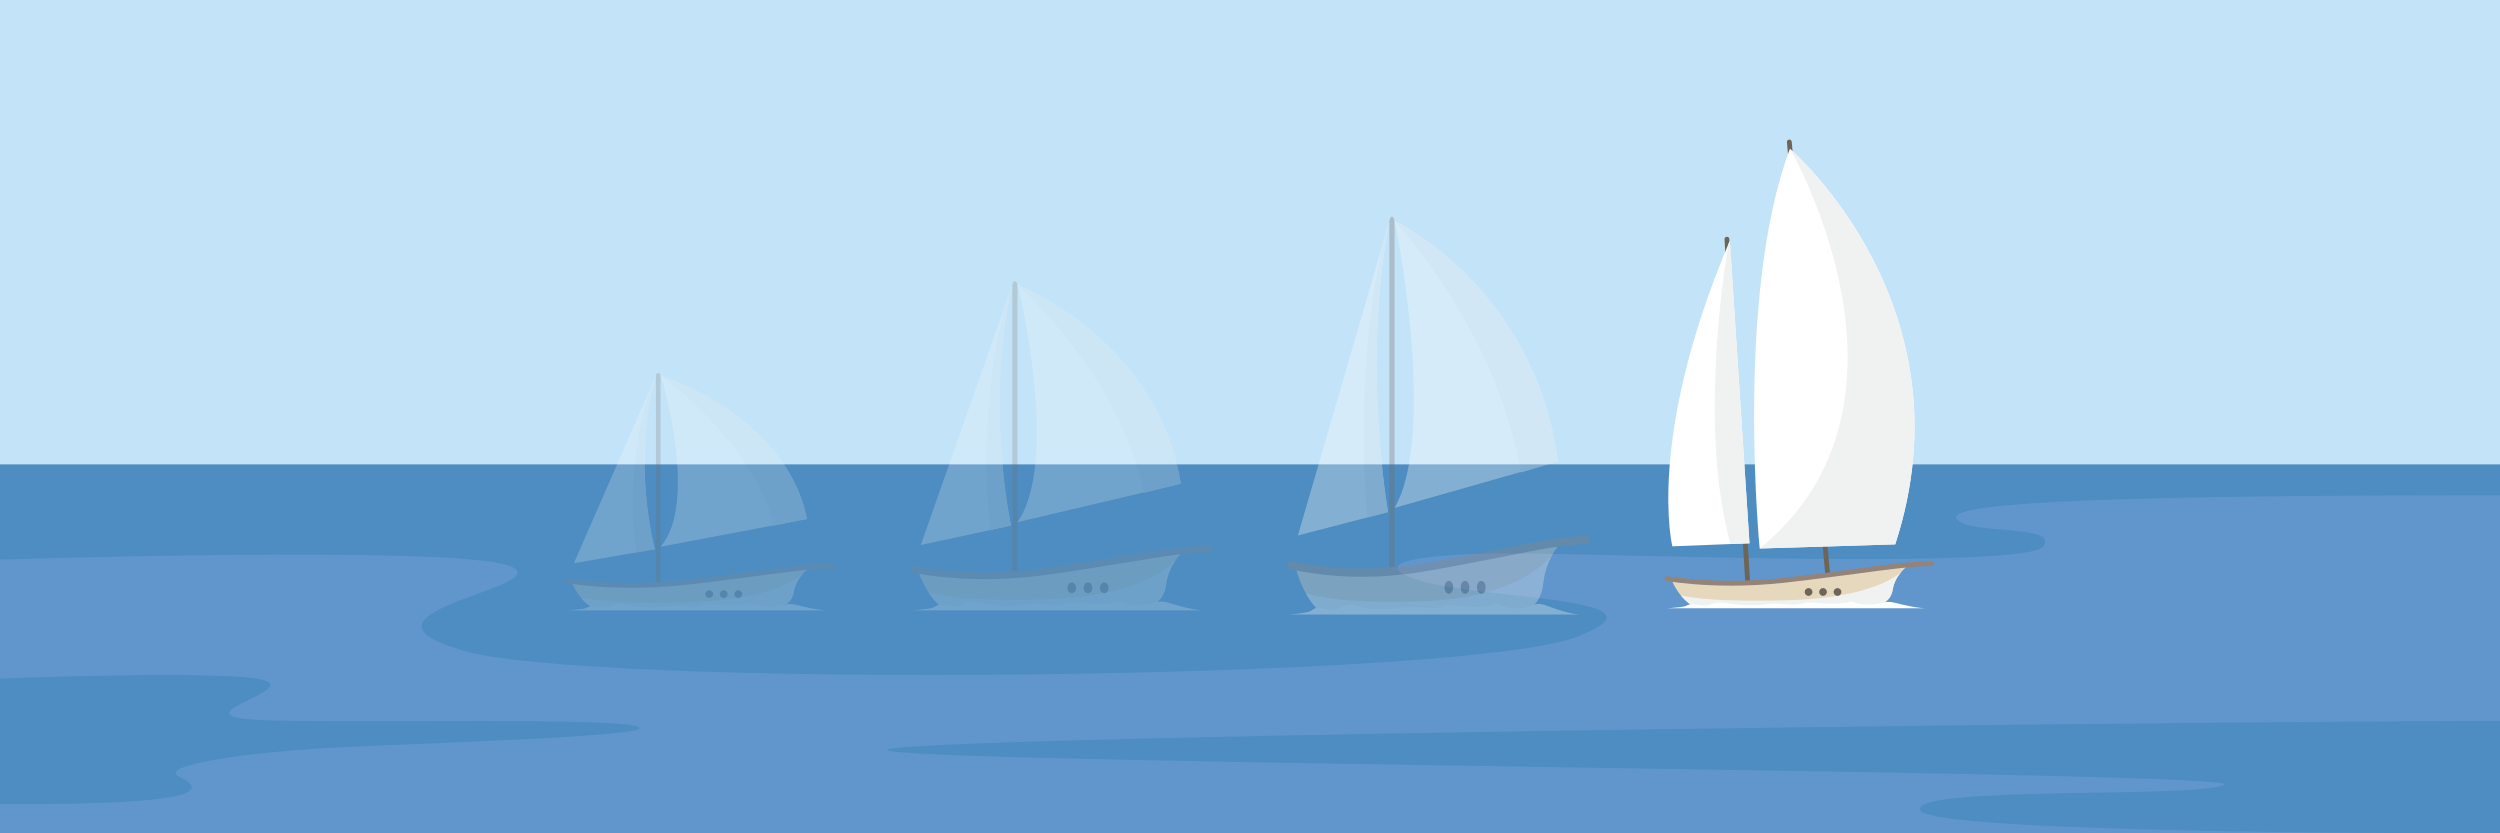 <svg width="1200" height="400" viewBox="0 0 1200 400" fill="none" xmlns="http://www.w3.org/2000/svg">
<rect x="0" y="0" width="1200" height="400" fill="#333333" stroke="none"/>
<g clip-path="url(#clip0_2967_12647)">
<rect width="1200" height="400" fill="#C3E3F8"/>
<path d="M0 223H1200V400H0V223Z" fill="#6196CC"/>
<path d="M1199.97 399.986C1199.97 399.986 926.188 400.743 921.716 388.875C917.244 377.007 1054.17 383.285 1067.52 376.717C1080.87 370.15 461.428 366.887 427.362 360.498C393.296 354.11 1007.93 346.509 1200 346V400L1199.97 399.986Z" fill="#4E8DC1"/>
<path d="M0.016 325.691C0.016 325.691 115.102 321.196 127.886 326.864C140.67 332.531 81.848 344.283 128.19 345.741C174.531 347.199 295.993 344.152 306.38 348.898C316.767 353.645 193.691 356.923 156.138 359.116C118.586 361.308 75.137 367.338 86.067 372.819C97.013 378.3 104.348 386.522 0 385.974V325.702L0.016 325.691Z" fill="#4E8DC1"/>
<path d="M0 268.612C0 268.612 217.923 261.698 244.323 271.518C270.724 281.338 160.45 293.753 220.595 311.753C274.996 330.791 715.53 327.054 759.53 304.57C802.923 287.027 713.13 287.546 683.529 279.241C653.929 270.937 677.737 264.958 735.13 265.747C781.226 266.162 973.437 273.221 980.877 262.217C988.317 251.214 943.517 257.089 939.117 248.785C934.716 240.481 1031.13 237.719 1200 237.719V223H0V268.612Z" fill="#4E8DC1"/>
<g opacity="0.2">
<path d="M317.068 280.491C317.068 281.367 316.569 282.082 315.95 282.082C315.332 282.082 314.832 281.379 314.832 280.491V180.591C314.832 179.715 315.332 179 315.95 179C316.569 179 317.068 179.715 317.068 180.591V280.503V280.491Z" fill="#6E6559"/>
<path d="M314.722 180.587L275.473 270.336L314.288 263.62C314.288 263.62 302.947 221.704 314.722 180.587Z" fill="white"/>
<path d="M312.05 186.697L314.722 180.587C302.947 221.704 314.288 263.62 314.288 263.62L305.27 265.181C304.035 255.847 300.556 220.861 312.05 186.697Z" fill="#F0F1F1"/>
<path d="M317.07 180.229C317.07 180.229 377.279 198.962 387.37 249.106L317.07 262.439C335.597 241.168 317.445 180.229 317.07 180.229Z" fill="white"/>
<path d="M371.447 252.292L387.37 249.106C377.898 202.038 323.653 182.466 317.07 180.229C320.962 183.036 361.325 212.865 371.447 252.292Z" fill="#F0F1F1"/>
<path d="M274.29 279.139C275.583 282.358 277.236 284.91 278.84 286.828C281.818 290.405 284.6 291.884 284.6 291.884H372.101C372.101 291.884 379.841 291.445 381.019 284.032C381.592 280.472 383.425 277.578 385.176 275.579C385.912 274.734 386.632 274.035 387.238 273.514C388.22 272.653 388.891 272.214 388.891 272.214C383.196 272.637 350.156 277.026 325.56 279.903C300.932 282.813 274.323 279.123 274.323 279.123L274.29 279.139Z" fill="#E5D8BD"/>
<g style="mix-blend-mode:multiply">
<path d="M278.84 286.844C281.818 290.42 284.6 291.9 284.6 291.9H372.101C372.101 291.9 379.841 291.461 381.019 284.048C381.592 280.488 383.425 277.594 385.176 275.595C380.365 279.708 365.751 288.388 328.375 289.201C298.362 289.851 284.845 288.21 278.856 286.844H278.84Z" fill="#F0F1F1"/>
</g>
<path d="M342.301 285.186C342.301 286.21 341.466 287.039 340.435 287.039C339.404 287.039 338.57 286.21 338.57 285.186C338.57 284.162 339.404 283.333 340.435 283.333C341.466 283.333 342.301 284.162 342.301 285.186Z" fill="#6E6559"/>
<path d="M349.273 285.186C349.273 286.21 348.439 287.039 347.408 287.039C346.377 287.039 345.542 286.21 345.542 285.186C345.542 284.162 346.377 283.333 347.408 283.333C348.439 283.333 349.273 284.162 349.273 285.186Z" fill="#6E6559"/>
<path d="M356.262 285.186C356.262 286.21 355.427 287.039 354.396 287.039C353.365 287.039 352.531 286.21 352.531 285.186C352.531 284.162 353.365 283.333 354.396 283.333C355.427 283.333 356.262 284.162 356.262 285.186Z" fill="#6E6559"/>
<path d="M302.993 282.162C289.541 282.162 279.003 281.008 272.719 280.081C271.931 279.964 270.973 279.787 271 278.764C271.063 277.577 272.197 277.641 273.046 277.773C282.897 279.22 303.255 281.235 328.98 278.391C341.138 277.041 352.446 275.546 362.412 274.245C379.235 272.034 392.506 270.295 399.87 270.555C400.509 270.588 401.016 271.124 401 271.758C400.967 272.392 400.427 272.912 399.789 272.88C392.637 272.587 379.448 274.343 362.74 276.554C352.757 277.87 341.433 279.366 329.258 280.715C319.685 281.772 310.831 282.178 302.993 282.178V282.162Z" fill="#938378"/>
<path d="M398.715 292.979H272.185C272.185 292.979 278.6 292.54 280.416 292.118C282.233 291.695 282.511 290.671 285.816 291.175C289.106 291.695 291.659 291.988 293.573 291.028C295.488 290.086 297.583 289.923 302.917 290.785C308.252 291.646 313.701 291.792 319.429 291.093C325.157 290.394 329.591 291.175 333.012 291.256C336.432 291.337 338.183 290.216 340.49 290.232C342.797 290.248 349 290.947 355.087 290.72C361.191 290.492 359.898 289.289 362.566 290.232C365.25 291.191 370.322 291.646 374.299 290.72C378.276 289.777 379.208 289.63 382.989 290.557C386.769 291.5 393.887 293.207 398.698 292.979H398.715Z" fill="white"/>
</g>
<g opacity="0.2">
<path d="M488.385 275.663C488.385 276.876 487.828 277.868 487.138 277.868C486.448 277.868 485.891 276.894 485.891 275.663V137.205C485.891 135.991 486.448 135 487.138 135C487.828 135 488.385 135.991 488.385 137.205V275.68V275.663Z" fill="#6E6559"/>
<path d="M485.766 137.199L441.988 261.588L485.283 252.281C485.283 252.281 472.633 194.186 485.766 137.199Z" fill="white"/>
<path d="M482.783 145.668L485.763 137.199C472.63 194.186 485.28 252.281 485.28 252.281L475.22 254.443C473.843 241.507 469.963 193.017 482.783 145.668Z" fill="#F0F1F1"/>
<path d="M488.383 136.704C488.383 136.704 555.539 162.666 566.794 232.165L488.383 250.643C509.048 221.162 488.801 136.704 488.383 136.704Z" fill="white"/>
<path d="M549.033 236.58L566.794 232.165C556.229 166.93 495.725 139.804 488.383 136.704C492.724 140.593 537.744 181.936 549.033 236.58Z" fill="#F0F1F1"/>
<path d="M440.669 273.789C442.111 278.25 443.954 281.788 445.743 284.446C449.065 289.403 452.168 291.453 452.168 291.453H549.765C549.765 291.453 558.398 290.845 559.713 280.571C560.352 275.637 562.396 271.626 564.349 268.855C565.17 267.684 565.973 266.715 566.649 265.994C567.744 264.8 568.492 264.191 568.492 264.191C562.14 264.777 525.288 270.86 497.854 274.848C470.384 278.881 440.705 273.767 440.705 273.767L440.669 273.789Z" fill="#E5D8BD"/>
<g style="mix-blend-mode:multiply">
<path d="M445.746 284.469C449.068 289.426 452.171 291.476 452.171 291.476H549.768C549.768 291.476 558.401 290.868 559.715 280.594C560.354 275.66 562.399 271.649 564.352 268.878C558.985 274.578 542.686 286.609 500.997 287.736C467.521 288.637 452.445 286.362 445.764 284.469H445.746Z" fill="#F0F1F1"/>
</g>
<path d="M516.531 282.171C516.531 283.59 515.6 284.739 514.45 284.739C513.301 284.739 512.37 283.59 512.37 282.171C512.37 280.752 513.301 279.603 514.45 279.603C515.6 279.603 516.531 280.752 516.531 282.171Z" fill="#6E6559"/>
<path d="M524.305 282.171C524.305 283.59 523.374 284.739 522.224 284.739C521.074 284.739 520.143 283.59 520.143 282.171C520.143 280.752 521.074 279.603 522.224 279.603C523.374 279.603 524.305 280.752 524.305 282.171Z" fill="#6E6559"/>
<path d="M532.098 282.171C532.098 283.59 531.167 284.739 530.017 284.739C528.867 284.739 527.936 283.59 527.936 282.171C527.936 280.752 528.867 279.603 530.017 279.603C531.167 279.603 532.098 280.752 532.098 282.171Z" fill="#6E6559"/>
<path d="M472.684 277.979C457.681 277.979 445.926 276.379 438.917 275.095C438.038 274.932 436.97 274.688 437 273.27C437.071 271.625 438.335 271.713 439.282 271.896C450.27 273.901 472.976 276.695 501.67 272.752C515.231 270.882 527.844 268.809 538.96 267.007C557.724 263.942 572.526 261.532 580.74 261.892C581.452 261.937 582.018 262.681 582 263.559C581.963 264.438 581.361 265.159 580.649 265.114C572.672 264.709 557.961 267.142 539.325 270.206C528.191 272.031 515.56 274.104 501.98 275.974C491.302 277.438 481.427 278.002 472.684 278.002V277.979Z" fill="#938378"/>
<path d="M579.453 292.971H438.324C438.324 292.971 445.479 292.363 447.505 291.777C449.531 291.191 449.841 289.772 453.528 290.47C457.197 291.191 460.044 291.597 462.18 290.267C464.315 288.96 466.652 288.735 472.602 289.929C478.552 291.123 484.631 291.326 491.019 290.357C497.407 289.389 502.354 290.47 506.169 290.583C509.984 290.695 511.937 289.141 514.51 289.163C517.084 289.186 524.002 290.155 530.792 289.839C537.6 289.524 536.158 287.856 539.133 289.163C542.126 290.493 547.785 291.123 552.22 289.839C556.656 288.532 557.696 288.33 561.912 289.614C566.129 290.921 574.069 293.286 579.435 292.971H579.453Z" fill="white"/>
</g>
<g opacity="0.3">
<path d="M669.385 274.042C669.385 275.509 668.828 276.707 668.138 276.707C667.448 276.707 666.891 275.53 666.891 274.042V106.666C666.891 105.198 667.448 104 668.138 104C668.828 104 669.385 105.198 669.385 106.666V274.062V274.042Z" fill="#6E6559"/>
<path d="M666.766 106.658L622.988 257.027L666.283 245.776C666.283 245.776 653.633 175.547 666.766 106.658Z" fill="white"/>
<path d="M663.783 116.895L666.763 106.658C653.63 175.547 666.28 245.776 666.28 245.776L656.22 248.39C654.843 232.752 650.963 174.134 663.783 116.895Z" fill="#F0F1F1"/>
<path d="M669.383 106.061C669.383 106.061 736.539 137.445 747.794 221.459L669.383 243.797C690.048 208.159 669.801 106.061 669.383 106.061Z" fill="white"/>
<path d="M730.033 226.797L747.794 221.459C737.229 142.599 676.725 109.808 669.383 106.061C673.724 110.762 718.744 160.74 730.033 226.797Z" fill="#F0F1F1"/>
<path d="M621.669 271.777C623.111 277.17 624.954 281.446 626.743 284.66C630.065 290.652 633.168 293.131 633.168 293.131H730.765C730.765 293.131 739.398 292.395 740.713 279.976C741.352 274.011 743.396 269.163 745.349 265.813C746.17 264.396 746.973 263.225 747.649 262.354C748.744 260.91 749.492 260.175 749.492 260.175C743.14 260.883 706.288 268.237 678.854 273.058C651.384 277.933 621.705 271.75 621.705 271.75L621.669 271.777Z" fill="#E5D8BD"/>
<g style="mix-blend-mode:multiply">
<path d="M626.746 284.687C630.068 290.679 633.171 293.158 633.171 293.158H730.768C730.768 293.158 739.401 292.422 740.715 280.003C741.354 274.038 743.399 269.19 745.352 265.84C739.985 272.731 723.686 287.275 681.997 288.637C648.521 289.726 633.445 286.975 626.764 284.687H626.746Z" fill="#F0F1F1"/>
</g>
<path d="M697.531 281.91C697.531 283.625 696.6 285.015 695.45 285.015C694.301 285.015 693.37 283.625 693.37 281.91C693.37 280.194 694.301 278.805 695.45 278.805C696.6 278.805 697.531 280.194 697.531 281.91Z" fill="#6E6559"/>
<path d="M705.305 281.91C705.305 283.625 704.374 285.015 703.224 285.015C702.074 285.015 701.143 283.625 701.143 281.91C701.143 280.194 702.074 278.805 703.224 278.805C704.374 278.805 705.305 280.194 705.305 281.91Z" fill="#6E6559"/>
<path d="M713.098 281.91C713.098 283.625 712.167 285.015 711.017 285.015C709.867 285.015 708.936 283.625 708.936 281.91C708.936 280.194 709.867 278.805 711.017 278.805C712.167 278.805 713.098 280.194 713.098 281.91Z" fill="#6E6559"/>
<path d="M653.684 276.842C638.681 276.842 626.926 274.909 619.917 273.356C619.038 273.159 617.97 272.864 618 271.15C618.071 269.161 619.335 269.268 620.282 269.489C631.27 271.913 653.976 275.29 682.67 270.524C696.231 268.263 708.844 265.757 719.96 263.578C738.724 259.874 753.526 256.96 761.74 257.396C762.452 257.45 763.018 258.349 763 259.411C762.963 260.473 762.361 261.345 761.649 261.291C753.672 260.8 738.961 263.742 720.325 267.446C709.191 269.652 696.56 272.158 682.98 274.418C672.302 276.189 662.427 276.87 653.684 276.87V276.842Z" fill="#938378"/>
<path d="M760.453 294.965H619.324C619.324 294.965 626.479 294.23 628.505 293.521C630.531 292.813 630.841 291.097 634.528 291.942C638.197 292.813 641.044 293.304 643.18 291.697C645.315 290.117 647.652 289.844 653.602 291.288C659.552 292.732 665.631 292.977 672.019 291.805C678.407 290.634 683.354 291.942 687.169 292.078C690.984 292.214 692.937 290.335 695.51 290.362C698.084 290.389 705.002 291.56 711.792 291.179C718.6 290.798 717.158 288.782 720.133 290.362C723.126 291.969 728.785 292.732 733.22 291.179C737.656 289.599 738.696 289.354 742.912 290.907C747.129 292.486 755.069 295.346 760.435 294.965H760.453Z" fill="white"/>
</g>
<path d="M839.105 284.391C838.502 284.391 837.981 283.918 837.949 283.297L827.768 114.889C827.719 114.252 828.208 113.697 828.86 113.648C829.511 113.615 830.049 114.089 830.097 114.742L840.278 283.15C840.327 283.787 839.838 284.342 839.187 284.391C839.154 284.391 839.138 284.391 839.105 284.391Z" fill="#6E6559"/>
<path d="M802.751 262.233L830.653 261.139L839.742 260.78L830.311 115.576C830.083 116.132 829.839 116.671 829.611 117.226C789.997 211.273 802.734 262.25 802.734 262.25L802.751 262.233Z" fill="white"/>
<path d="M830.669 261.139L839.758 260.78L830.327 115.576C830.099 116.132 829.854 116.671 829.626 117.226C827.183 131.779 815.602 207.353 830.669 261.139Z" fill="#F0F1F1"/>
<path d="M877.512 279.579C876.909 279.579 876.404 279.121 876.355 278.517L857.721 68.258C857.672 67.621 858.145 67.049 858.78 67C859.432 67 859.985 67.425 860.034 68.062L878.668 278.305C878.717 278.942 878.245 279.513 877.61 279.562C877.577 279.562 877.545 279.562 877.512 279.562V279.579Z" fill="#6E6559"/>
<path d="M844.628 263.279L909.701 261.286C946.888 147.622 860.281 72.358 859.19 71.427C859.173 71.411 859.173 71.378 859.173 71.378C832.704 141.775 844.644 263.279 844.644 263.279H844.628Z" fill="white"/>
<path d="M844.628 263.279L909.701 261.286C946.888 147.622 860.281 72.358 859.19 71.427C860.542 73.762 929.41 194.237 844.628 263.279Z" fill="#F0F1F1"/>
<path d="M802.275 278.073C803.561 281.307 805.206 283.872 806.803 285.799C809.767 289.392 812.536 290.879 812.536 290.879H899.632C899.632 290.879 907.336 290.438 908.509 282.99C909.079 279.413 910.903 276.505 912.646 274.496C913.379 273.647 914.096 272.945 914.699 272.422C915.676 271.556 916.344 271.115 916.344 271.115C910.675 271.54 877.789 275.95 853.307 278.841C828.792 281.765 802.307 278.057 802.307 278.057L802.275 278.073Z" fill="#E5D8BD"/>
<g style="mix-blend-mode:multiply">
<path d="M806.805 285.815C809.77 289.409 812.539 290.895 812.539 290.895H899.634C899.634 290.895 907.338 290.454 908.511 283.006C909.081 279.429 910.906 276.522 912.648 274.513C907.86 278.645 893.314 287.367 856.111 288.184C826.237 288.837 812.783 287.187 806.821 285.815H806.805Z" fill="#F0F1F1"/>
</g>
<path d="M869.973 284.15C869.973 285.179 869.142 286.012 868.116 286.012C867.09 286.012 866.259 285.179 866.259 284.15C866.259 283.121 867.09 282.288 868.116 282.288C869.142 282.288 869.973 283.121 869.973 284.15Z" fill="#6E6559"/>
<path d="M876.91 284.15C876.91 285.179 876.079 286.012 875.053 286.012C874.027 286.012 873.196 285.179 873.196 284.15C873.196 283.121 874.027 282.288 875.053 282.288C876.079 282.288 876.91 283.121 876.91 284.15Z" fill="#6E6559"/>
<path d="M883.867 284.15C883.867 285.179 883.036 286.012 882.01 286.012C880.984 286.012 880.153 285.179 880.153 284.15C880.153 283.121 880.984 282.288 882.01 282.288C883.036 282.288 883.867 283.121 883.867 284.15Z" fill="#6E6559"/>
<path d="M830.845 281.111C817.455 281.111 806.966 279.951 800.711 279.02C799.927 278.902 798.973 278.725 799 277.697C799.063 276.504 800.191 276.568 801.036 276.701C810.842 278.154 831.105 280.18 856.711 277.321C868.813 275.966 880.069 274.463 889.989 273.156C906.733 270.935 919.943 269.187 927.273 269.449C927.909 269.481 928.413 270.02 928.397 270.657C928.365 271.294 927.827 271.817 927.192 271.784C920.074 271.49 906.945 273.254 890.314 275.476C880.378 276.799 869.107 278.301 856.988 279.657C847.459 280.719 838.647 281.127 830.845 281.127V281.111Z" fill="#938378"/>
<path d="M926.125 291.979H800.181C800.181 291.979 806.567 291.538 808.375 291.114C810.183 290.689 810.459 289.66 813.75 290.166C817.024 290.689 819.565 290.983 821.471 290.019C823.376 289.072 825.461 288.909 830.771 289.774C836.081 290.64 841.506 290.787 847.207 290.085C852.908 289.382 857.322 290.166 860.726 290.248C864.131 290.33 865.873 289.203 868.17 289.219C870.467 289.235 876.64 289.938 882.7 289.709C888.775 289.48 887.488 288.272 890.143 289.219C892.815 290.183 897.864 290.64 901.822 289.709C905.78 288.762 906.709 288.615 910.472 289.546C914.234 290.493 921.32 292.208 926.109 291.979H926.125Z" fill="white"/>
</g>
<defs>
<clipPath id="clip0_2967_12647">
<rect width="1200" height="400" fill="white"/>
</clipPath>
</defs>
</svg>
